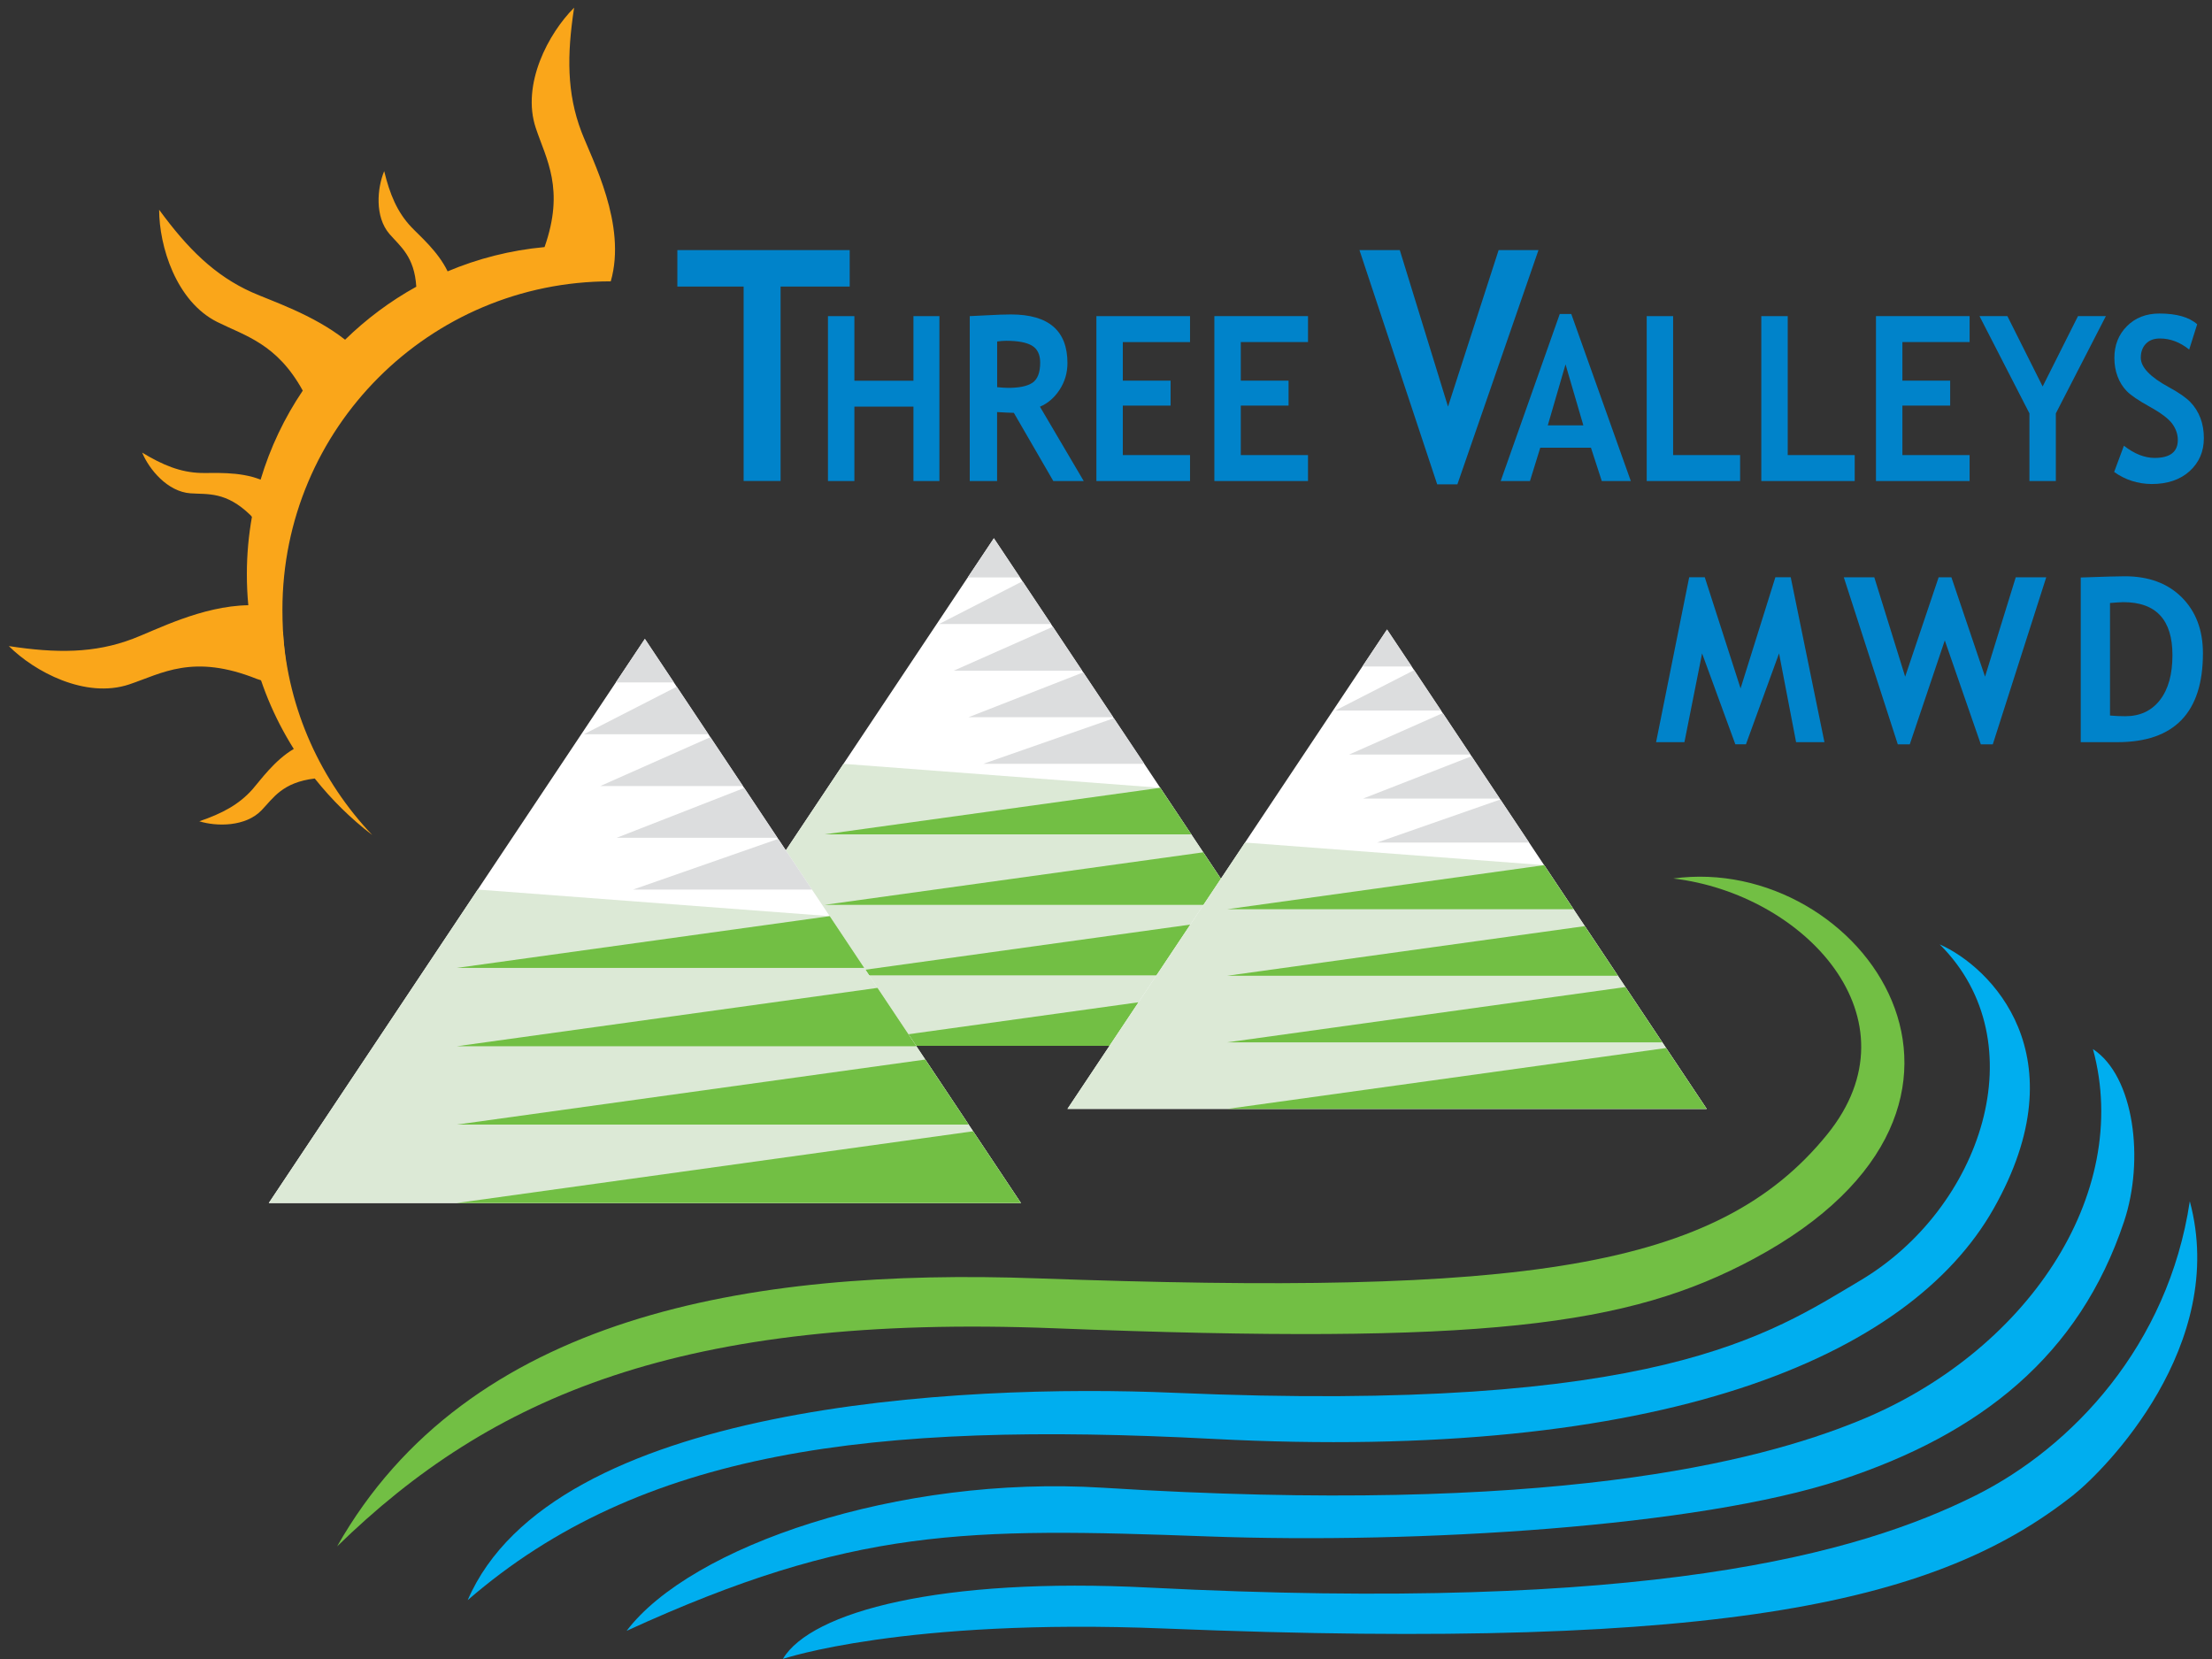<?xml version="1.0" encoding="utf-8"?>
<!-- Generator: Adobe Illustrator 24.0.0, SVG Export Plug-In . SVG Version: 6.00 Build 0)  -->
<svg version="1.1" id="Layer_1" xmlns="http://www.w3.org/2000/svg" xmlns:xlink="http://www.w3.org/1999/xlink" x="0px" y="0px"
	 viewBox="0 0 288 216" enable-background="new 0 0 288 216" xml:space="preserve">
<rect x="0" y="0" width="288" height="216" fill="#333333" stroke="none"/>
<g>
	<polygon fill="#FFFFFF" points="129.4,70.08 85.34,136.17 173.46,136.17 	"/>
	<g>
		<polygon fill="#DCE9D6" points="151.06,102.57 109.82,99.45 85.34,136.17 173.46,136.17 		"/>
		<polygon fill="#72BF44" points="107.37,136.17 173.46,136.17 167.86,127.77 		"/>
		<polygon fill="#72BF44" points="167.35,126.99 162.26,119.37 107.37,126.99 		"/>
		<polygon fill="#72BF44" points="161.23,117.81 156.66,110.97 107.37,117.81 		"/>
		<polygon fill="#72BF44" points="155.11,108.63 151.06,102.57 107.37,108.63 		"/>
		<g>
			<polygon fill="none" points="141.04,87.54 141.62,87.32 140.89,87.32 			"/>
			<polygon fill="none" points="145.02,93.51 145.38,93.38 144.94,93.38 			"/>
			<polygon fill="none" points="137.08,81.6 137.86,81.25 136.85,81.25 			"/>
			<polygon fill="none" points="133.13,75.68 134.11,75.18 132.8,75.18 			"/>
			<polygon fill="#DCDDDE" points="128.02,99.45 148.99,99.45 145.02,93.51 			"/>
			<polygon fill="#DCDDDE" points="126.1,93.38 144.94,93.38 141.04,87.54 			"/>
			<polygon fill="#DCDDDE" points="124.18,87.32 140.89,87.32 137.08,81.6 			"/>
			<polygon fill="#DCDDDE" points="122.26,81.25 136.85,81.25 133.13,75.68 			"/>
			<polygon fill="#DCDDDE" points="129.4,70.08 126,75.18 132.8,75.18 			"/>
		</g>
	</g>
</g>
<g>
	<path fill="#0083CA" d="M101.63,37.31v25.31h-4.81V37.31h-8.63v-4.75h22.44v4.75H101.63z"/>
	<path fill="#0083CA" d="M118.93,62.63v-9.69h-7.69v9.69h-3.44V41.16h3.44v8.41h7.69v-8.41h3.38v21.47H118.93z"/>
	<path fill="#0083CA" d="M137.14,62.63L132,53.75c-0.52-0.01-1.24-0.04-2.18-0.1v8.98h-3.56V41.16c0.19,0,0.94-0.04,2.23-0.11
		c1.29-0.07,2.34-0.11,3.13-0.11c4.91,0,7.36,2.11,7.36,6.33c0,1.27-0.34,2.43-1.02,3.47c-0.68,1.04-1.53,1.78-2.56,2.21l5.7,9.68
		H137.14z M129.83,44.46v5.95c0.63,0.06,1.12,0.09,1.45,0.09c1.43,0,2.48-0.22,3.15-0.67c0.66-0.45,1-1.32,1-2.62
		c0-1.05-0.36-1.79-1.07-2.21c-0.71-0.42-1.83-0.63-3.36-0.63C130.62,44.38,130.23,44.4,129.83,44.46z"/>
	<path fill="#0083CA" d="M146.19,44.53v5.03h6.22v3.25h-6.22v6.44h8.75v3.38h-12.19V41.16h12.19v3.38H146.19z"/>
	<path fill="#0083CA" d="M161.55,44.53v5.03h6.22v3.25h-6.22v6.44h8.75v3.38h-12.19V41.16h12.19v3.38H161.55z"/>
	<path fill="#0083CA" d="M189.75,63.06h-2.63L177,32.56h5.25l6.28,20.38l6.59-20.38h5.19L189.75,63.06z"/>
	<path fill="#0083CA" d="M208.55,62.63l-1.41-4.34h-6.6l-1.34,4.34h-3.81l7.69-21.75h1.5l7.75,21.75H208.55z M203.83,47.44
		l-2.31,7.94h4.63L203.83,47.44z"/>
	<path fill="#0083CA" d="M214.4,62.63V41.16h3.44v18.09h8.72v3.38H214.4z"/>
	<path fill="#0083CA" d="M229.32,62.63V41.16h3.44v18.09h8.72v3.38H229.32z"/>
	<path fill="#0083CA" d="M247.69,44.53v5.03h6.22v3.25h-6.22v6.44h8.75v3.38h-12.19V41.16h12.19v3.38H247.69z"/>
	<path fill="#0083CA" d="M267.67,53.82v8.81h-3.44v-8.81l-6.5-12.66h3.63l4.59,9.16l4.6-9.16h3.63L267.67,53.82z"/>
	<path fill="#0083CA" d="M275.26,61.45l1.27-3.42c1.35,1.06,2.69,1.59,4,1.59c2.01,0,3.02-0.78,3.02-2.34
		c0-0.73-0.24-1.43-0.71-2.09c-0.48-0.66-1.46-1.41-2.94-2.23s-2.48-1.5-3-2.04c-0.52-0.53-0.91-1.16-1.19-1.9
		c-0.28-0.73-0.42-1.54-0.42-2.43c0-1.66,0.55-3.04,1.64-4.13c1.09-1.09,2.5-1.64,4.22-1.64c2.23,0,3.88,0.47,4.92,1.4l-1.04,3.29
		c-1.2-0.96-2.47-1.44-3.81-1.44c-0.79,0-1.4,0.23-1.84,0.7c-0.44,0.46-0.65,1.07-0.65,1.81c0,1.23,1.22,2.51,3.67,3.84
		c1.29,0.7,2.22,1.35,2.79,1.94c0.57,0.59,1,1.28,1.3,2.06c0.3,0.79,0.45,1.66,0.45,2.63c0,1.74-0.62,3.17-1.85,4.29
		c-1.23,1.12-2.89,1.68-4.96,1.68C278.33,63,276.71,62.48,275.26,61.45z"/>
	<path fill="#0083CA" d="M237.54,96.63h-3.69l-2.22-11.56l-4.31,11.84h-1.38l-4.33-11.84l-2.3,11.56h-3.69l4.31-21.47h2.03
		l4.66,14.47l4.53-14.47h2L237.54,96.63z"/>
	<path fill="#0083CA" d="M259.46,96.91h-1.56l-4.69-13.53l-4.56,13.53h-1.56l-7.03-21.75h3.97l4.02,12.94l4.36-12.94h1.66
		l4.38,12.94l4-12.94h3.97L259.46,96.91z"/>
	<path fill="#0083CA" d="M275.67,96.63h-4.76V75.19c3.04-0.11,4.95-0.16,5.73-0.16c3.13,0,5.6,0.92,7.43,2.75
		c1.83,1.83,2.75,4.26,2.75,7.28C286.82,92.77,283.1,96.63,275.67,96.63z M274.72,78.51v14.65c0.61,0.06,1.28,0.09,1.99,0.09
		c1.92,0,3.42-0.7,4.51-2.1c1.09-1.4,1.63-3.35,1.63-5.86c0-4.59-2.13-6.89-6.39-6.89C276.05,78.41,275.47,78.44,274.72,78.51z"/>
</g>
<path fill="#00AEEF" d="M252.55,122.96c6.59,2.92,18.34,14.42,7.01,34.42c-11.02,19.45-43.33,33-101.67,29.96
	c-44.48-2.32-74.5,1.5-97,21c11-25.5,63.95-28.21,92-27c63,2.71,77.53-7.62,89.33-14.63C257.94,157.38,265.35,135.71,252.55,122.96z
	"/>
<path fill="#00AEEF" d="M272.5,136.59c5.39,3.53,6.72,14.45,4.05,22.45c-5.82,17.46-18.67,27.67-36.96,33.67
	c-18.54,6.08-55,8.33-82.33,7.33c-31.48-1.15-46.17-1.21-75.67,12.29c8.33-11,35.33-20.29,62-18.63
	c58.36,3.65,85.19-3.34,98.33-8.67C263.75,176.21,277.68,155.6,272.5,136.59z"/>
<path fill="#00AEEF" d="M285.11,156.4c5.05,18.76-11.08,35.04-15.22,38.3c-17.33,13.67-44.33,20.33-118.29,17.33
	c-33.97-1.38-49.67,3.96-49.67,3.96c3.67-6.17,20.62-10.67,47.63-9.29c64.95,3.31,92.32-4.33,107.67-12
	C269.77,188.43,282.29,175.2,285.11,156.4z"/>
<g>
	<polygon fill="#FFFFFF" points="83.96,83.18 35,156.63 132.92,156.63 	"/>
	<g>
		<polygon fill="#DCE9D6" points="108.03,119.28 62.2,115.82 35,156.63 132.92,156.63 		"/>
		<polygon fill="#72BF44" points="59.48,156.63 132.92,156.63 126.7,147.29 		"/>
		<polygon fill="#72BF44" points="126.12,146.42 120.47,137.95 59.48,146.42 		"/>
		<polygon fill="#72BF44" points="119.32,136.22 114.25,128.62 59.48,136.22 		"/>
		<polygon fill="#72BF44" points="112.52,126.02 108.03,119.28 59.48,126.02 		"/>
		<g>
			<polygon fill="none" points="96.9,102.59 97.54,102.34 96.73,102.34 			"/>
			<polygon fill="none" points="101.32,109.22 101.71,109.08 101.22,109.08 			"/>
			<polygon fill="none" points="92.49,95.98 93.36,95.6 92.23,95.6 			"/>
			<polygon fill="none" points="88.11,89.41 89.19,88.85 87.74,88.85 			"/>
			<polygon fill="#DCDDDE" points="82.43,115.82 105.72,115.82 101.32,109.22 			"/>
			<polygon fill="#DCDDDE" points="80.29,109.08 101.22,109.08 96.9,102.59 			"/>
			<polygon fill="#DCDDDE" points="78.16,102.34 96.73,102.34 92.49,95.98 			"/>
			<polygon fill="#DCDDDE" points="76.02,95.6 92.23,95.6 88.11,89.41 			"/>
			<polygon fill="#DCDDDE" points="83.96,83.18 80.18,88.85 87.74,88.85 			"/>
		</g>
	</g>
</g>
<g>
	<polygon fill="#FFFFFF" points="180.59,81.96 138.98,144.38 222.21,144.38 	"/>
	<g>
		<polygon fill="#DCE9D6" points="201.05,112.64 162.1,109.7 138.98,144.38 222.21,144.38 		"/>
		<polygon fill="#72BF44" points="159.79,144.38 222.21,144.38 216.92,136.45 		"/>
		<polygon fill="#72BF44" points="216.43,135.71 211.63,128.51 159.79,135.71 		"/>
		<polygon fill="#72BF44" points="210.65,127.04 206.34,120.58 159.79,127.04 		"/>
		<polygon fill="#72BF44" points="204.87,118.38 201.05,112.64 159.79,118.38 		"/>
		<g>
			<polygon fill="none" points="191.59,98.46 192.14,98.24 191.45,98.24 			"/>
			<polygon fill="none" points="195.35,104.09 195.69,103.97 195.27,103.97 			"/>
			<polygon fill="none" points="187.85,92.84 188.59,92.51 187.63,92.51 			"/>
			<polygon fill="none" points="184.12,87.25 185.04,86.78 183.81,86.78 			"/>
			<polygon fill="#DCDDDE" points="179.29,109.7 199.09,109.7 195.35,104.09 			"/>
			<polygon fill="#DCDDDE" points="177.48,103.97 195.27,103.97 191.59,98.46 			"/>
			<polygon fill="#DCDDDE" points="175.66,98.24 191.45,98.24 187.85,92.84 			"/>
			<polygon fill="#DCDDDE" points="173.85,92.51 187.63,92.51 184.12,87.25 			"/>
			<polygon fill="#DCDDDE" points="180.59,81.96 177.38,86.78 183.81,86.78 			"/>
		</g>
	</g>
</g>
<path fill="#72BF44" d="M135.06,166.44c-37.64-1.35-74.17,4.9-91.17,34.9c20-19.5,44.78-30.31,93.41-28.4
	c55.84,2.19,74.69-0.26,91.06-9.06c37.53-20.17,13.86-52.83-10.5-49.5c17,2,32.3,18.21,20.03,33.33
	C223.56,165.38,198.22,168.71,135.06,166.44z"/>
<path fill="#FAA61A" d="M75.7,17.15C73.8,12.16,73.8,7.17,74.75,1c-3.33,3.32-6.89,9.97-4.99,15.67c1.36,4.08,3.8,7.94,1.14,15.5
	c-4.44,0.41-8.68,1.5-12.62,3.16c-1.26-2.62-3.69-4.66-4.73-5.77c-1.83-1.94-2.79-4.24-3.53-7.28c-0.9,2.17-1.27,5.93,0.7,8.2
	c1.4,1.61,3.24,2.92,3.48,6.85c-3.4,1.88-6.51,4.21-9.27,6.9c-4.21-3.3-9.56-5.03-12.12-6.17c-4.87-2.18-8.4-5.71-12.09-10.75
	c0,4.7,2.18,11.92,7.56,14.61c3.62,1.81,7.77,2.81,11.14,8.94c-2.38,3.52-4.24,7.42-5.49,11.59c-2.82-1.12-6.2-0.82-7.78-0.87
	c-2.67-0.08-4.97-1.03-7.64-2.65c0.9,2.17,3.29,5.09,6.29,5.3c2.25,0.16,4.61-0.27,7.82,2.85l0.18,0.22
	c-0.43,2.42-0.66,4.9-0.66,7.44c0,1.37,0.06,2.73,0.19,4.06c-6.06,0.09-12.07,3.25-15.03,4.37c-4.99,1.9-9.97,1.9-16.15,0.95
	c3.33,3.33,9.97,6.89,15.67,4.99c4.27-1.43,8.31-4.04,16.63-0.71l4.46,1.44c-0.79-3.24-1.14-6.97-1.14-10.46
	c0-23.61,19.14-42.75,42.75-42.75C81.64,29.26,77.11,20.84,75.7,17.15z"/>
<path fill="#FAA61A" d="M48.47,108.72c-6.65-7-10.96-16.25-11.64-26.49l-4.11,1.8c1.06,4.86,2.96,9.4,5.53,13.48
	c-2.52,1.48-4.36,4.1-5.37,5.25c-1.77,2-3.97,3.16-6.93,4.17c2.25,0.7,6.02,0.73,8.1-1.43c1.53-1.59,2.7-3.63,6.93-4.14
	C43.17,104.11,45.68,106.59,48.47,108.72z"/>
</svg>
